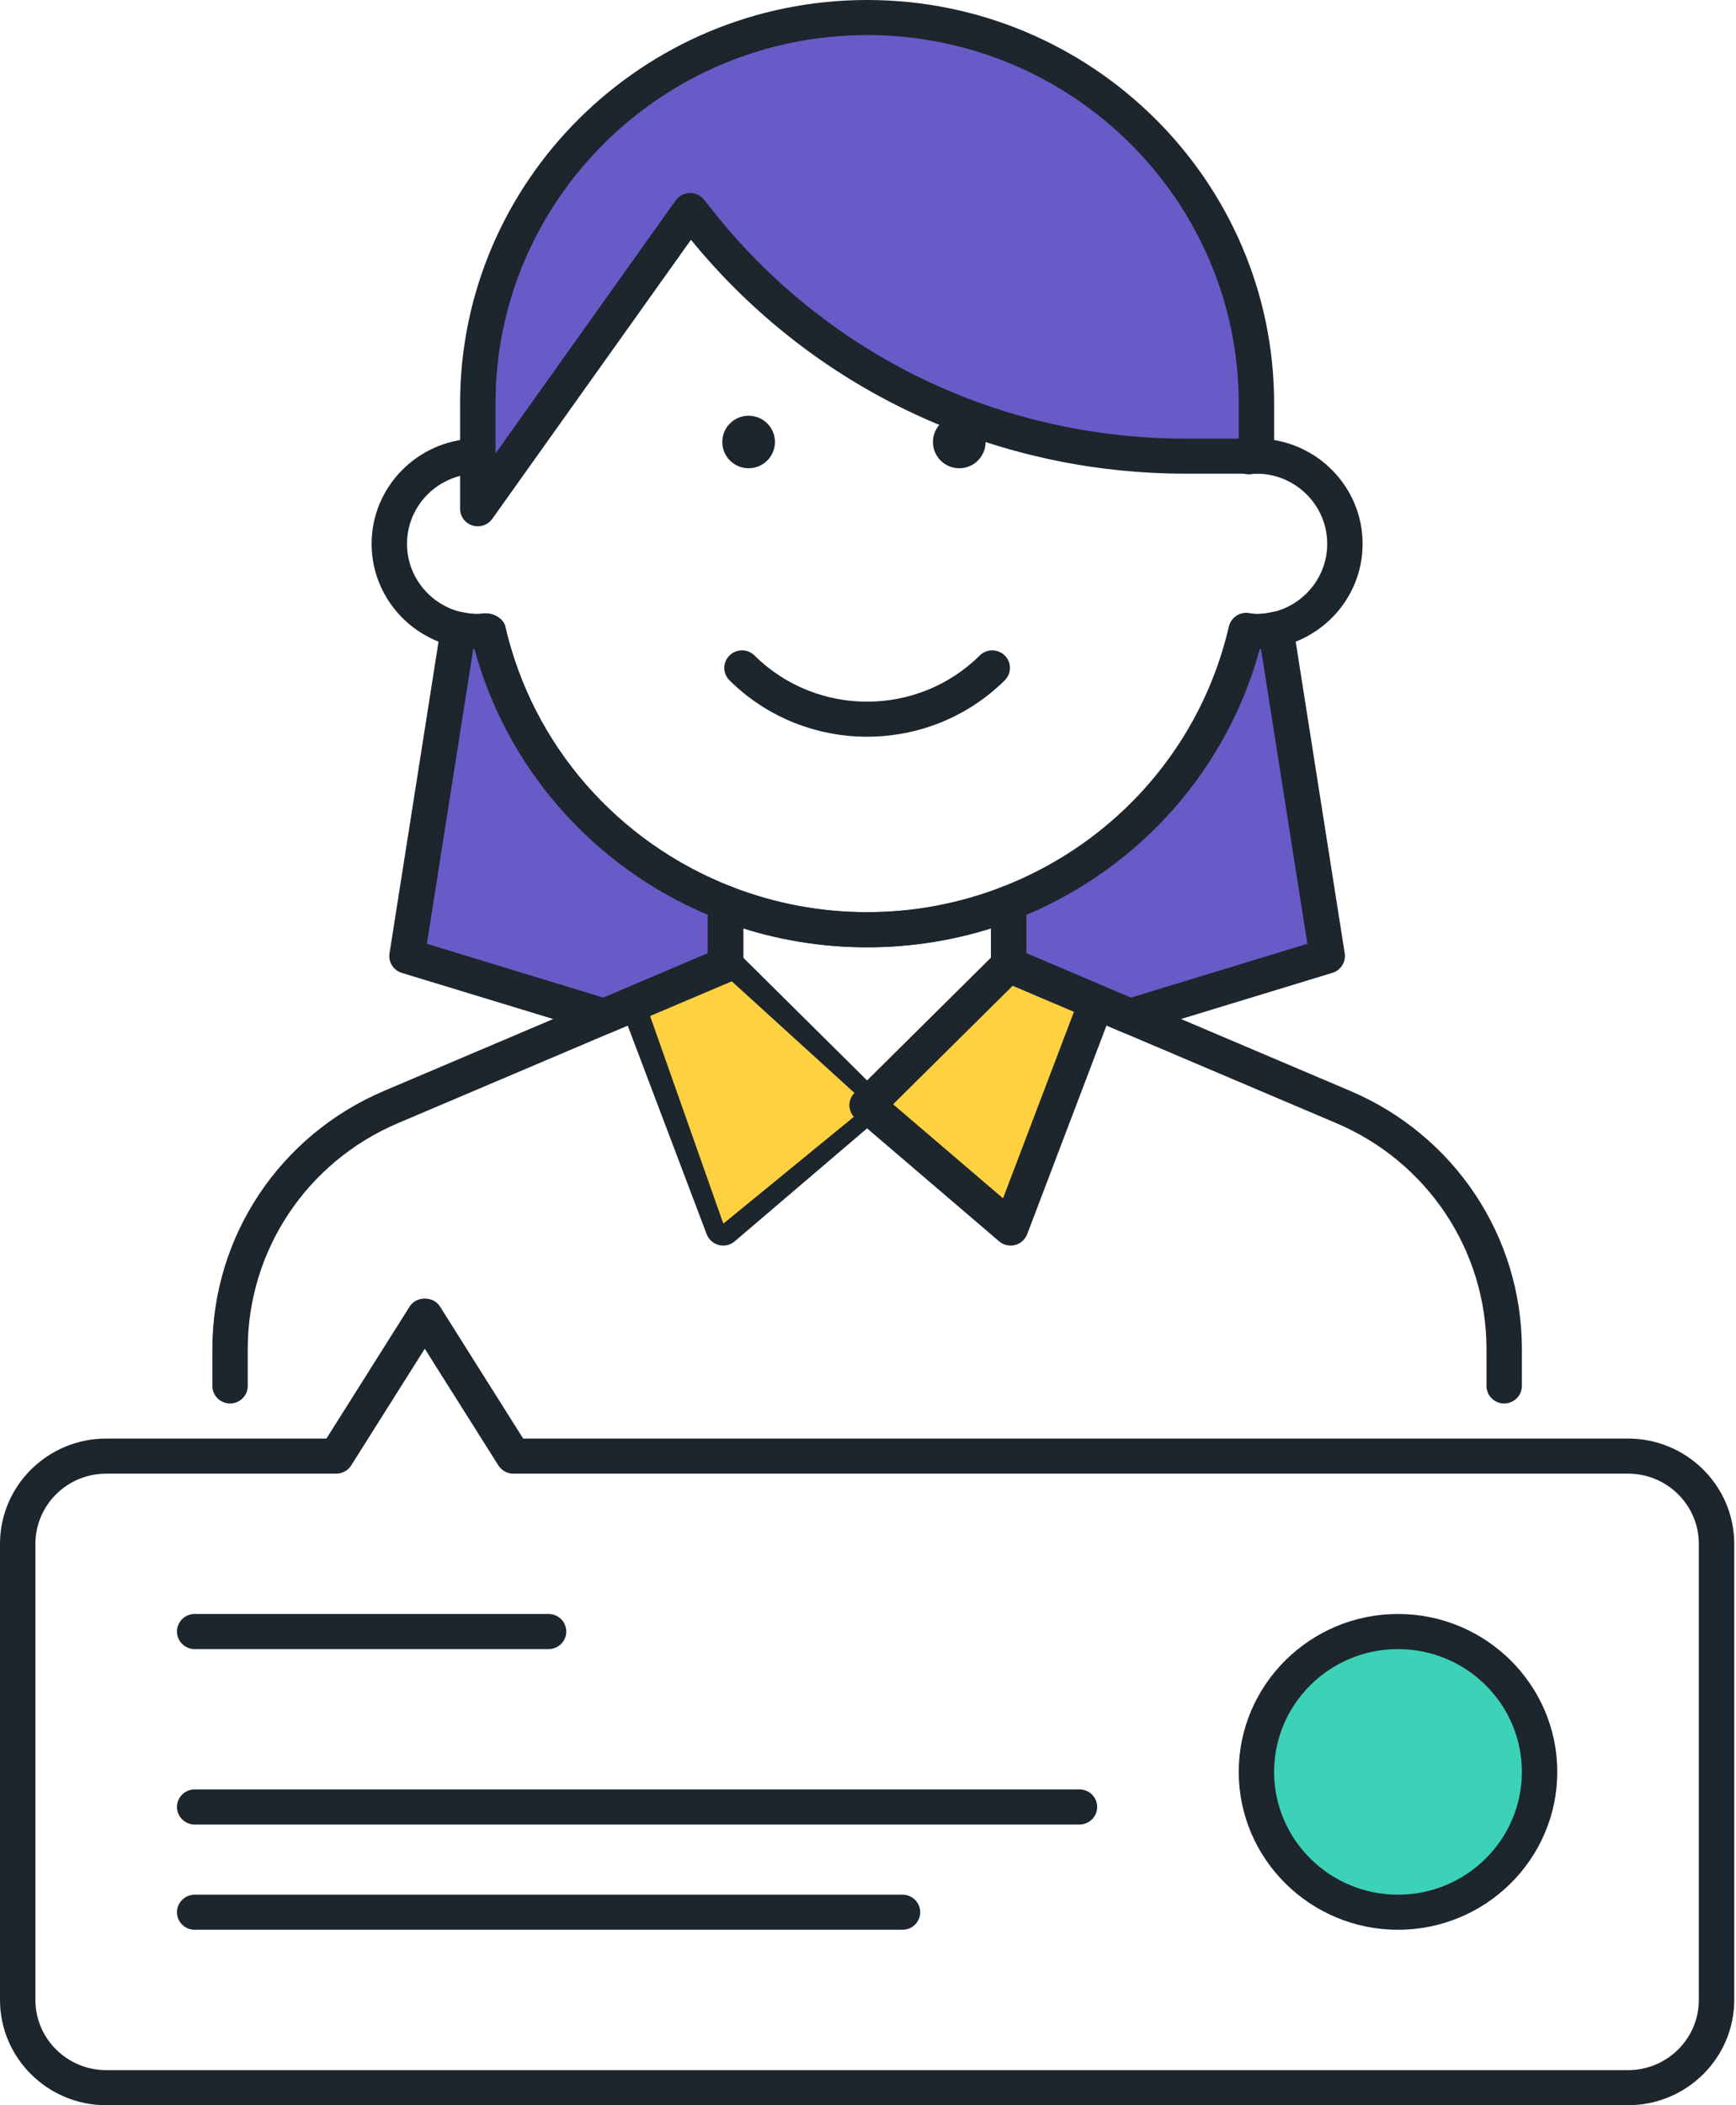 <svg width="66" height="80" viewBox="0 0 66 80" fill="none" xmlns="http://www.w3.org/2000/svg">
<path d="M32.966 36C25.911 36 19.852 31.368 18.037 24.665C15.871 24.598 14.128 22.831 14.128 20.667C14.128 18.503 15.87 16.736 18.037 16.668C19.852 9.967 25.911 5.333 32.966 5.333C40.021 5.333 46.08 9.967 47.896 16.668C50.063 16.736 51.804 18.504 51.804 20.667C51.804 22.831 50.063 24.598 47.896 24.665C46.08 31.368 40.021 36 32.966 36ZM18.456 23.308C18.779 23.308 19.14 23.506 19.21 23.812C20.692 30.203 26.35 34.667 32.966 34.667C39.583 34.667 45.241 30.203 46.724 23.811C46.8 23.479 47.119 23.256 47.457 23.299C47.639 23.323 47.702 23.333 47.768 23.333C49.252 23.333 50.459 22.137 50.459 20.667C50.459 19.196 49.252 18 47.768 18C47.7 18 47.636 18.011 47.571 18.02C47.218 18.06 46.802 17.856 46.724 17.521C45.241 11.131 39.583 6.667 32.966 6.667C26.35 6.667 20.692 11.131 19.209 17.521C19.131 17.854 18.808 18.076 18.476 18.035C18.296 18.011 18.232 18 18.165 18C16.681 18 15.474 19.196 15.474 20.667C15.474 22.137 16.681 23.333 18.165 23.333C18.23 23.333 18.293 23.323 18.356 23.314C18.389 23.309 18.422 23.308 18.456 23.308Z" fill="#1D252D"/>
<path d="M32.966 27.996C31.07 27.996 29.176 27.281 27.733 25.852C27.471 25.592 27.471 25.169 27.733 24.91C27.996 24.649 28.422 24.649 28.685 24.91C31.047 27.249 34.886 27.249 37.248 24.91C37.51 24.649 37.937 24.649 38.2 24.91C38.462 25.169 38.462 25.592 38.2 25.852C36.757 27.281 34.862 27.996 32.966 27.996Z" fill="#1D252D"/>
<path d="M38.349 36.667L42.953 38.621L50.459 36.333L48.505 23.913C48.267 23.967 48.022 24 47.768 24C47.634 24 47.508 23.976 47.379 23.962C46.277 28.711 42.849 32.572 38.349 34.32V36.667Z" fill="#685BC7"/>
<path d="M42.953 39.288C42.863 39.288 42.773 39.27 42.688 39.233L38.084 37.279C37.836 37.174 37.676 36.934 37.676 36.667V34.318C37.676 34.044 37.845 33.797 38.103 33.699C42.457 32.008 45.679 28.312 46.724 23.811C46.8 23.479 47.119 23.256 47.457 23.299C47.639 23.323 47.702 23.333 47.767 23.333C47.955 23.333 48.147 23.311 48.357 23.262C48.54 23.22 48.728 23.257 48.883 23.361C49.038 23.465 49.141 23.628 49.17 23.809L51.124 36.229C51.175 36.557 50.975 36.872 50.656 36.969L43.151 39.257C43.086 39.279 43.019 39.288 42.953 39.288ZM39.021 36.227L42.991 37.912L49.704 35.865L47.941 24.663C47.925 24.663 47.91 24.664 47.894 24.664C46.662 29.196 43.393 32.919 39.02 34.766V36.227H39.021Z" fill="#1D252D"/>
<path d="M27.584 36.667V34.32C23.084 32.574 19.656 28.712 18.554 23.962C18.425 23.976 18.299 24 18.165 24C17.911 24 17.666 23.967 17.428 23.913L15.474 36.333L22.98 38.621L27.584 36.667Z" fill="#685BC7"/>
<path d="M22.981 39.288C22.915 39.288 22.848 39.279 22.783 39.258L15.276 36.971C14.957 36.873 14.758 36.557 14.809 36.23L16.763 23.811C16.791 23.628 16.896 23.465 17.049 23.363C17.203 23.259 17.394 23.221 17.576 23.264C17.858 23.327 18.113 23.348 18.356 23.316C18.708 23.268 19.133 23.477 19.21 23.813C20.255 28.313 23.478 32.009 27.83 33.7C28.089 33.8 28.258 34.047 28.258 34.32V36.667C28.258 36.934 28.098 37.175 27.851 37.279L23.247 39.233C23.161 39.271 23.071 39.288 22.981 39.288ZM16.229 35.865L22.943 37.912L26.913 36.227V34.766C22.54 32.919 19.271 29.196 18.038 24.664C18.023 24.664 18.007 24.663 17.992 24.663L16.229 35.865ZM27.584 36.667H27.597H27.584Z" fill="#1D252D"/>
<path d="M32.966 0.667C24.792 0.667 18.165 7.233 18.165 15.333V19.333L26.238 8L26.568 8.416C31.033 14.046 37.859 17.333 45.084 17.333H47.767V15.333C47.767 7.233 41.141 0.667 32.966 0.667Z" fill="#685BC7"/>
<path d="M18.165 20C18.098 20 18.028 19.99 17.962 19.969C17.682 19.881 17.492 19.624 17.492 19.333V15.333C17.492 6.879 24.434 0 32.966 0C41.498 0 48.44 6.879 48.44 15.333V17.333C48.44 17.701 48.139 18 47.767 18H45.084C37.727 18 30.89 14.767 26.269 9.112L18.715 19.717C18.586 19.898 18.379 20 18.165 20ZM32.966 1.333C25.175 1.333 18.838 7.613 18.838 15.333V17.233L25.688 7.616C25.811 7.444 26.008 7.34 26.221 7.335C26.431 7.335 26.637 7.424 26.767 7.589L27.097 8.005C31.463 13.51 38.019 16.669 45.084 16.669H47.095V15.336C47.095 7.613 40.757 1.333 32.966 1.333Z" fill="#1D252D"/>
<path d="M27.496 47.333C27.439 47.333 27.384 47.327 27.329 47.312C27.116 47.257 26.942 47.104 26.866 46.9L23.615 38.317C23.488 37.984 23.65 37.611 23.979 37.471L27.317 36.053C27.571 35.947 27.863 36.001 28.058 36.195L33.44 41.528C33.574 41.659 33.643 41.839 33.637 42.024C33.63 42.21 33.545 42.384 33.404 42.504L27.933 47.171C27.81 47.277 27.654 47.333 27.496 47.333ZM25.1 38.447L27.786 45.538L31.978 41.964L27.429 37.457L25.1 38.447Z" fill="#1D252D"/>
<path d="M27.5 37L24.5 38L27.5 46.5L33 42L27.5 37Z" fill="#FED141"/>
<path d="M41.5 38L38.108 37L33.5 42L38.5 46.5L41.5 38Z" fill="#FED141"/>
<path d="M38.424 47.333C38.264 47.333 38.107 47.277 37.984 47.171L32.526 42.504C32.385 42.383 32.3 42.21 32.293 42.024C32.287 41.839 32.358 41.659 32.49 41.528L37.872 36.195C38.067 36.001 38.36 35.947 38.612 36.053L41.95 37.471C42.281 37.611 42.442 37.984 42.316 38.318L39.052 46.901C38.974 47.105 38.802 47.258 38.59 47.312C38.536 47.327 38.479 47.333 38.424 47.333ZM33.954 41.964L38.134 45.538L40.831 38.447L38.504 37.457L33.954 41.964Z" fill="#1D252D"/>
<path d="M57.186 53.333C56.815 53.333 56.514 53.035 56.514 52.667V51.26C56.514 47.522 54.273 44.154 50.806 42.682L38.084 37.279C37.836 37.175 37.676 36.934 37.676 36.667V35.264C34.616 36.24 31.316 36.24 28.257 35.264V36.667C28.257 36.934 28.096 37.175 27.849 37.279L15.128 42.682C11.661 44.154 9.419 47.522 9.419 51.26V52.667C9.419 53.035 9.117 53.333 8.746 53.333C8.375 53.333 8.073 53.035 8.073 52.667V51.26C8.073 46.987 10.634 43.139 14.598 41.456L26.911 36.227V34.318C26.911 34.099 27.021 33.892 27.204 33.768C27.387 33.644 27.623 33.616 27.829 33.699C31.14 34.984 34.792 34.984 38.103 33.699C38.31 33.617 38.546 33.644 38.728 33.768C38.912 33.892 39.021 34.099 39.021 34.318V36.227L51.334 41.456C55.297 43.139 57.859 46.987 57.859 51.26V52.667C57.859 53.035 57.558 53.333 57.186 53.333Z" fill="#1D252D"/>
<path d="M61.896 80H4.037C1.811 80 0 78.205 0 76V58.667C0 56.462 1.811 54.667 4.037 54.667H12.41L15.58 49.64C15.827 49.251 16.475 49.251 16.721 49.64L19.89 54.667H61.896C64.121 54.667 65.933 56.462 65.933 58.667V76C65.933 78.205 64.121 80 61.896 80ZM4.037 56C2.553 56 1.346 57.196 1.346 58.667V76C1.346 77.471 2.553 78.667 4.037 78.667H61.896C63.38 78.667 64.587 77.471 64.587 76V58.667C64.587 57.196 63.38 56 61.896 56H19.517C19.286 56 19.069 55.882 18.947 55.687L16.149 51.252L13.352 55.687C13.231 55.882 13.014 56 12.783 56H4.037Z" fill="#1D252D"/>
<path d="M20.857 62.667H7.401C7.03 62.667 6.728 62.368 6.728 62C6.728 61.632 7.03 61.333 7.401 61.333H20.857C21.228 61.333 21.529 61.632 21.529 62C21.529 62.368 21.228 62.667 20.857 62.667Z" fill="#1D252D"/>
<path d="M41.04 69.333H7.401C7.03 69.333 6.728 69.034 6.728 68.667C6.728 68.299 7.03 68 7.401 68H41.04C41.411 68 41.713 68.299 41.713 68.667C41.713 69.034 41.411 69.333 41.04 69.333Z" fill="#1D252D"/>
<path d="M34.312 73.333H7.401C7.03 73.333 6.728 73.034 6.728 72.667C6.728 72.299 7.03 72 7.401 72H34.312C34.683 72 34.985 72.299 34.985 72.667C34.985 73.034 34.683 73.333 34.312 73.333Z" fill="#1D252D"/>
<path d="M58.532 67.333C58.532 70.279 56.122 72.667 53.15 72.667C50.178 72.667 47.768 70.279 47.768 67.333C47.768 64.388 50.178 62 53.15 62C56.122 62 58.532 64.388 58.532 67.333Z" fill="#3CD2B7"/>
<path d="M53.15 73.333C49.812 73.333 47.095 70.641 47.095 67.333C47.095 64.025 49.812 61.333 53.15 61.333C56.488 61.333 59.205 64.025 59.205 67.333C59.205 70.641 56.488 73.333 53.15 73.333ZM53.15 62.667C50.553 62.667 48.44 64.76 48.44 67.333C48.44 69.907 50.553 72 53.15 72C55.747 72 57.859 69.907 57.859 67.333C57.859 64.76 55.747 62.667 53.15 62.667Z" fill="#1D252D"/>
<ellipse cx="28.461" cy="16.796" rx="1.001" ry="0.998" fill="#1D252D"/>
<ellipse cx="36.47" cy="16.796" rx="1.001" ry="0.998" fill="#1D252D"/>
</svg>
